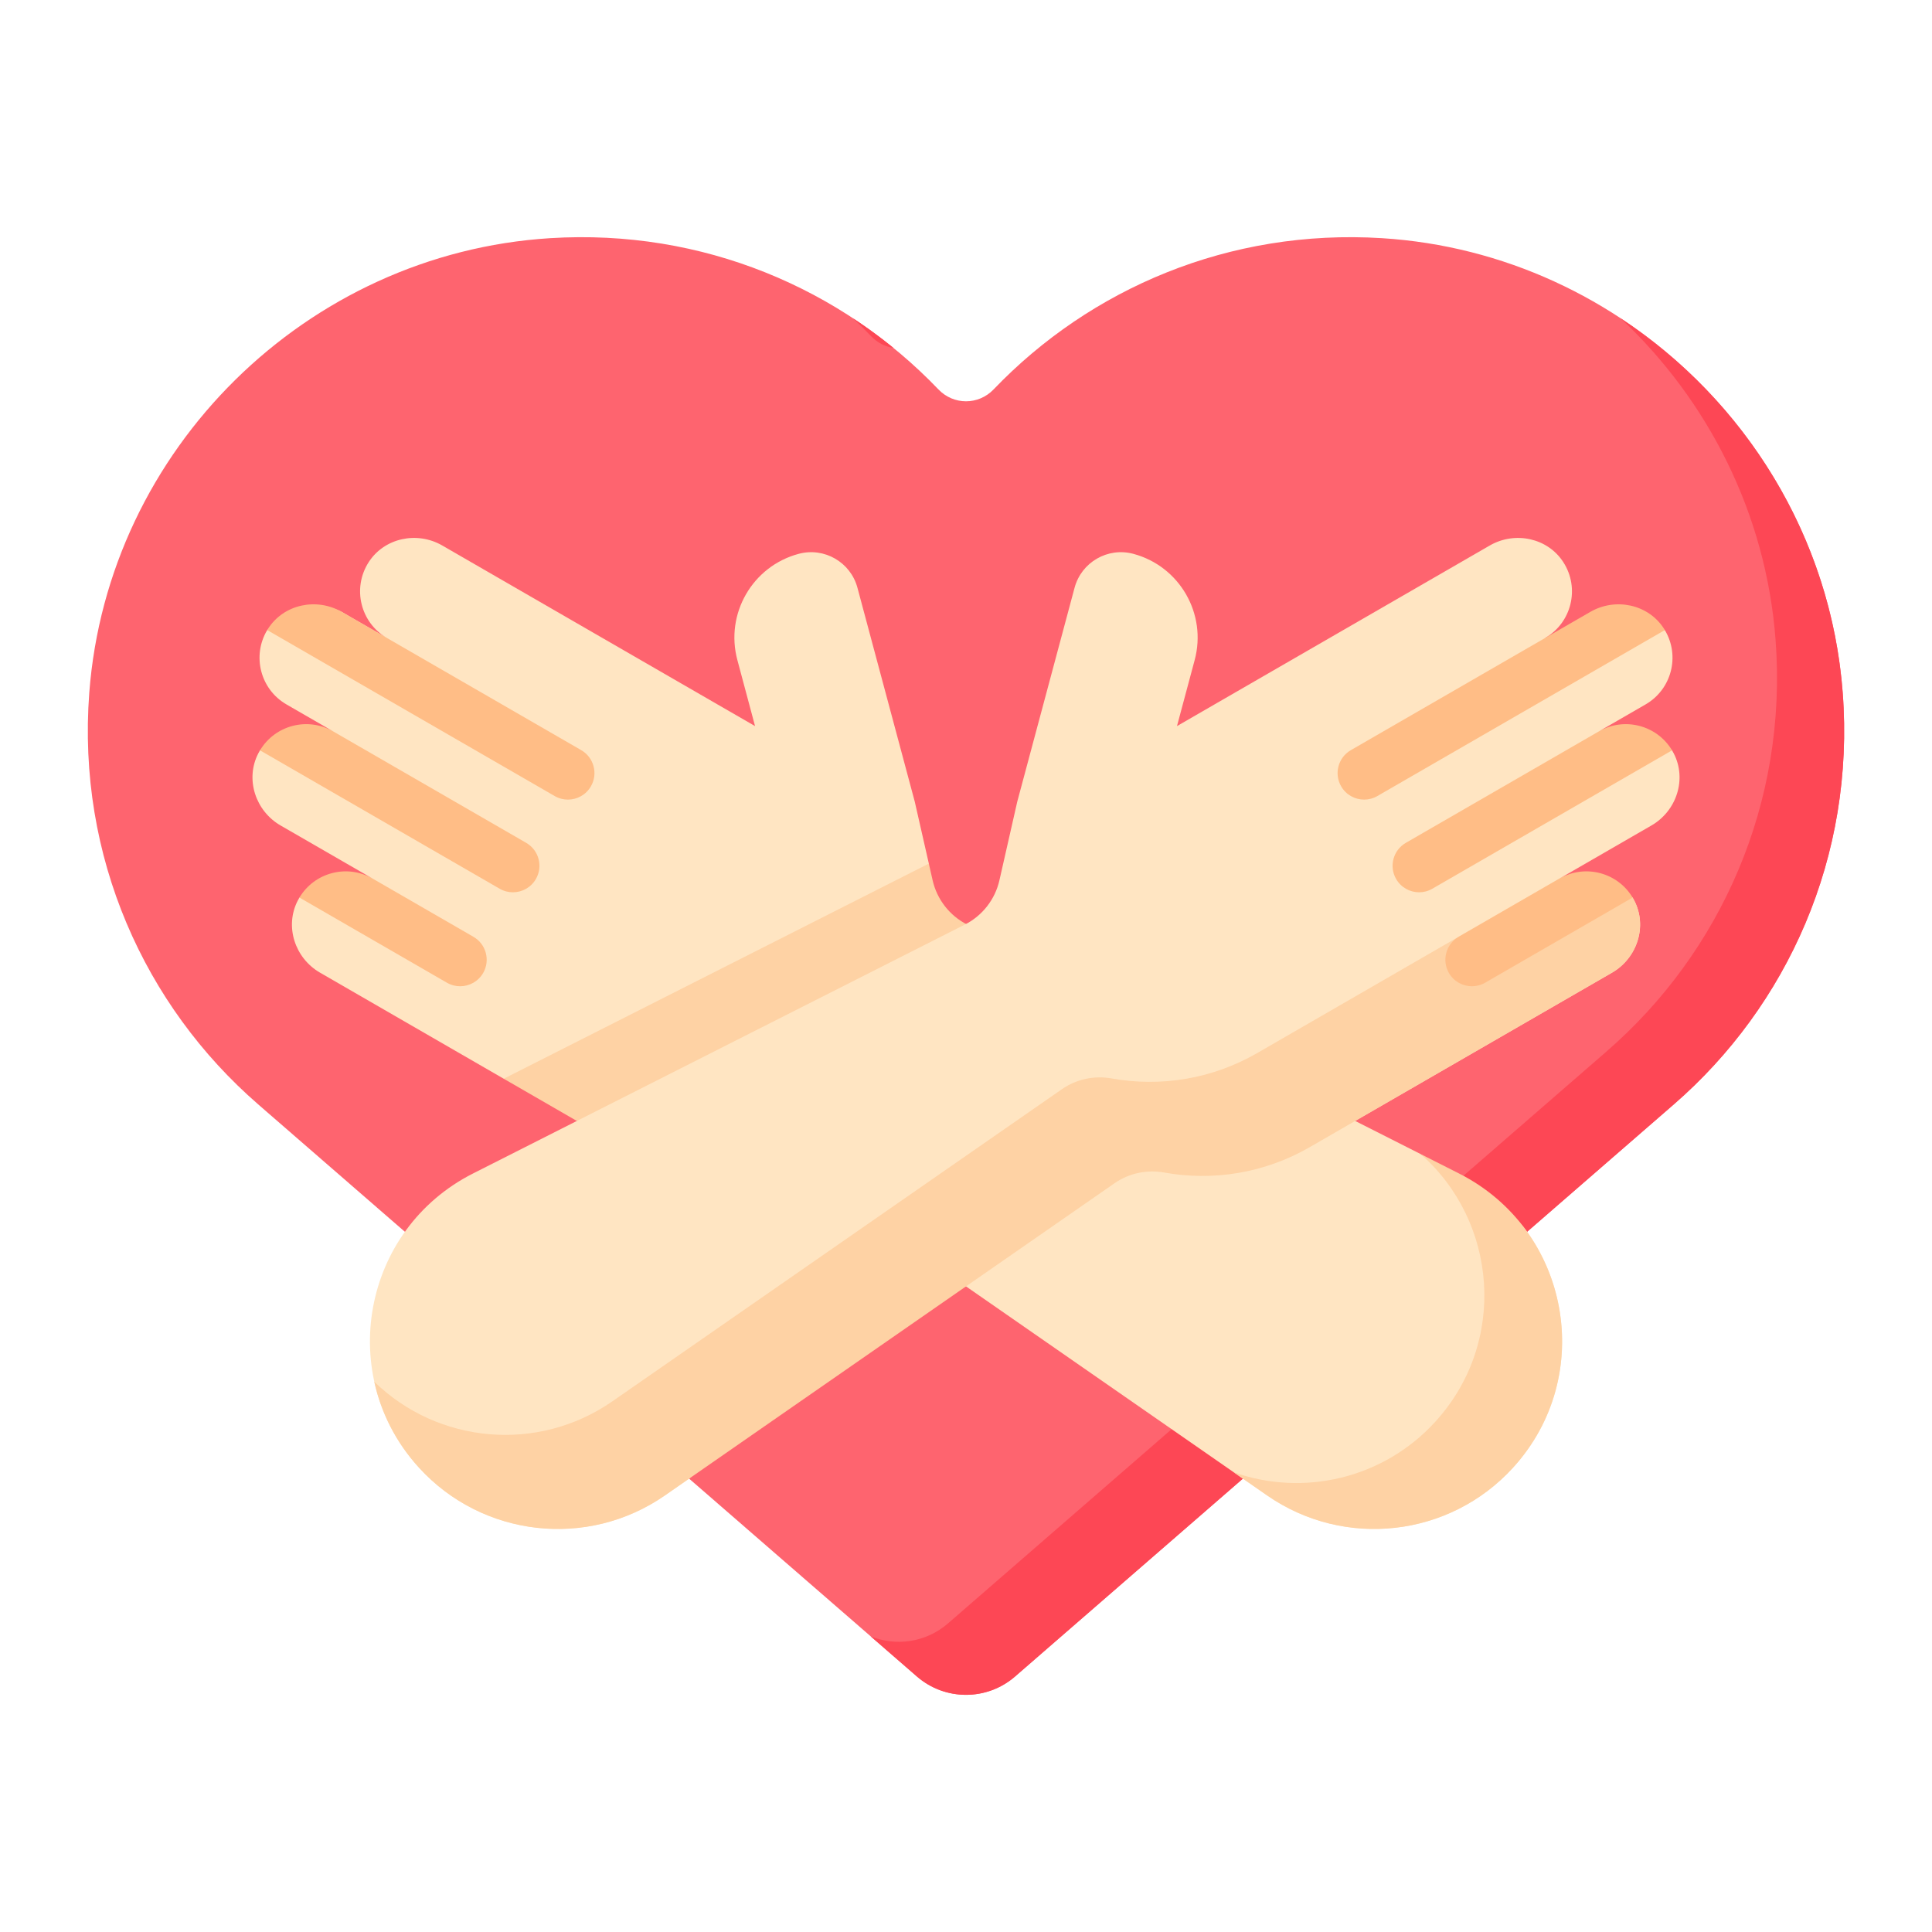 <svg width="80" height="80" viewBox="0 0 80 80" fill="none" xmlns="http://www.w3.org/2000/svg">
<g clip-path="url(#clip0_1070_2089)">
<path d="M76.303 28.681C75.54 18.605 67.308 10.492 57.223 9.862C50.897 9.467 45.143 11.95 41.141 16.126C40.513 16.78 39.487 16.78 38.86 16.126C34.858 11.95 29.104 9.467 22.778 9.862C12.693 10.492 4.461 18.605 3.697 28.681C3.182 35.486 5.998 41.654 10.686 45.725H10.685L37.968 69.42C39.134 70.432 40.867 70.432 42.032 69.42L69.315 45.725H69.315C74.002 41.654 76.819 35.486 76.303 28.681Z" fill="#FE646F"/>
<path d="M76.302 28.681C75.813 22.223 72.255 16.571 67.107 13.179C70.728 16.578 73.126 21.269 73.522 26.486C74.037 33.291 71.221 39.459 66.533 43.53H66.534L39.251 67.225C38.349 68.008 37.107 68.185 36.052 67.756L37.967 69.42C39.133 70.432 40.865 70.432 42.031 69.42L69.314 45.725H69.314C74.001 41.654 76.818 35.486 76.302 28.681Z" fill="#FD4755"/>
<path d="M36.995 14.405C36.457 13.968 35.897 13.557 35.316 13.175C35.577 13.42 35.832 13.672 36.08 13.93C36.336 14.198 36.659 14.357 36.995 14.405Z" fill="#FD4755"/>
<path d="M52.466 61.922L33.849 48.995C33.25 48.579 32.511 48.423 31.793 48.552C29.791 48.912 27.656 48.593 25.757 47.496L24.614 45.461L20.858 44.668L13.252 40.276C12.211 39.676 11.778 38.359 12.329 37.292C12.351 37.249 12.374 37.207 12.399 37.166C12.399 37.166 14.371 35.77 15.428 36.38L11.618 34.181C10.578 33.58 10.144 32.264 10.695 31.196C10.717 31.153 10.741 31.111 10.765 31.07C10.765 31.07 12.738 29.675 13.795 30.285L11.863 29.169C10.785 28.547 10.423 27.162 11.064 26.09C11.077 26.07 13.108 24.735 14.149 25.336L16.026 26.42C14.928 25.786 14.573 24.36 15.265 23.28C15.915 22.269 17.271 21.987 18.312 22.587L31.265 30.066L30.533 27.331C30.019 25.415 31.156 23.446 33.072 22.933C34.132 22.649 35.221 23.278 35.505 24.337L37.878 33.194C37.878 33.194 38.153 34.406 38.461 35.759L38.312 38.46L56.115 46.416L58.825 47.787L60.531 49.086C61.704 49.68 62.535 50.024 63.235 51.006C65.274 53.865 65.231 57.945 62.651 60.774C60.023 63.655 55.669 64.146 52.466 61.922Z" fill="#FFE5C2"/>
<path d="M60.416 48.592L58.825 47.787C62 50.568 62.442 55.571 59.432 58.872C57.282 61.231 53.973 61.987 51.087 60.964L52.467 61.922C55.67 64.146 60.024 63.655 62.651 60.774C66.118 56.974 65.006 50.915 60.416 48.592Z" fill="#FED2A4"/>
<path d="M40.051 38.286C39.324 37.918 38.798 37.245 38.618 36.45C38.565 36.219 38.513 35.987 38.461 35.76L20.858 44.668L25.757 47.496C26.889 48.15 28.106 48.527 29.328 48.649L44.615 40.595L40.051 38.286Z" fill="#FED2A4"/>
<path d="M27.535 61.922L28.536 61.227L33.687 55.55L40.001 53.267L46.153 48.995C46.752 48.579 47.491 48.423 48.209 48.552C50.211 48.912 52.346 48.593 54.245 47.496L66.75 40.277C67.79 39.676 68.224 38.359 67.673 37.292C67.651 37.249 67.627 37.207 67.603 37.166C67.603 37.166 65.63 35.77 64.573 36.381L68.383 34.181C69.424 33.58 69.857 32.264 69.306 31.196C69.284 31.153 69.261 31.111 69.236 31.07C69.236 31.07 67.263 29.675 66.207 30.285L68.139 29.169C69.216 28.547 69.579 27.162 68.937 26.09C68.925 26.07 63.976 26.421 63.976 26.421C65.074 25.787 65.429 24.36 64.736 23.281C64.087 22.27 62.73 21.987 61.69 22.587L48.736 30.066L49.469 27.331C49.982 25.416 48.845 23.446 46.929 22.933C45.87 22.649 44.78 23.278 44.496 24.337L42.123 33.194C42.123 33.194 41.748 34.849 41.384 36.45C41.204 37.245 40.678 37.918 39.951 38.286L19.586 48.592C14.996 50.915 13.885 56.973 17.351 60.774C19.978 63.656 24.332 64.146 27.535 61.922Z" fill="#FFE5C2"/>
<path d="M46.031 44.656C45.313 44.527 44.574 44.683 43.975 45.099L25.357 58.026C22.283 60.161 18.148 59.794 15.497 57.213C15.777 58.489 16.387 59.719 17.349 60.774C19.977 63.655 24.331 64.146 27.534 61.922L46.151 48.995C46.75 48.579 47.489 48.423 48.207 48.552C50.209 48.912 52.344 48.593 54.243 47.496L66.748 40.276C67.789 39.676 68.222 38.359 67.671 37.292C67.649 37.249 67.626 37.207 67.601 37.166C67.601 37.166 65.628 35.77 64.572 36.38L52.067 43.6C50.167 44.697 48.033 45.016 46.031 44.656Z" fill="#FED2A4"/>
<path d="M21.238 36.948C21.618 36.948 21.986 36.751 22.19 36.399C22.493 35.874 22.313 35.203 21.788 34.9L13.79 30.282C12.734 29.676 11.389 30.029 10.766 31.07L20.691 36.801C20.863 36.9 21.052 36.948 21.238 36.948Z" fill="#FFBD86"/>
<path d="M19.054 40.839C19.433 40.839 19.802 40.642 20.006 40.29C20.309 39.765 20.129 39.094 19.604 38.791L15.424 36.377C14.368 35.772 13.023 36.124 12.399 37.166L18.506 40.692C18.679 40.792 18.868 40.839 19.054 40.839Z" fill="#FFBD86"/>
<path d="M24.067 31.062L14.149 25.336C13.109 24.736 11.752 25.018 11.103 26.029C11.09 26.05 11.078 26.07 11.065 26.09L22.969 32.963C23.142 33.063 23.331 33.11 23.517 33.11C23.896 33.11 24.265 32.913 24.468 32.561C24.771 32.036 24.592 31.365 24.067 31.062Z" fill="#FFBD86"/>
<path d="M58.763 36.948C58.383 36.948 58.015 36.751 57.811 36.399C57.508 35.874 57.688 35.203 58.213 34.9L66.211 30.282C67.267 29.676 68.612 30.029 69.236 31.07L59.31 36.8C59.138 36.9 58.949 36.948 58.763 36.948Z" fill="#FFBD86"/>
<path d="M60.948 40.839C60.569 40.839 60.2 40.642 59.997 40.29C59.694 39.765 59.874 39.094 60.399 38.791L64.579 36.377C65.635 35.772 66.98 36.124 67.603 37.166L61.496 40.692C61.323 40.792 61.135 40.839 60.948 40.839Z" fill="#FFBD86"/>
<path d="M55.936 31.062L65.853 25.336C66.893 24.736 68.25 25.018 68.899 26.029C68.912 26.049 68.925 26.07 68.937 26.09L57.033 32.963C56.86 33.063 56.672 33.11 56.485 33.11C56.106 33.11 55.737 32.913 55.534 32.561C55.231 32.036 55.411 31.365 55.936 31.062Z" fill="#FFBD86"/>
</g>
<defs>
<clipPath id="clip0_1070_2089">
<rect width="80" height="80" fill="white"/>
</clipPath>
</defs>
</svg>
